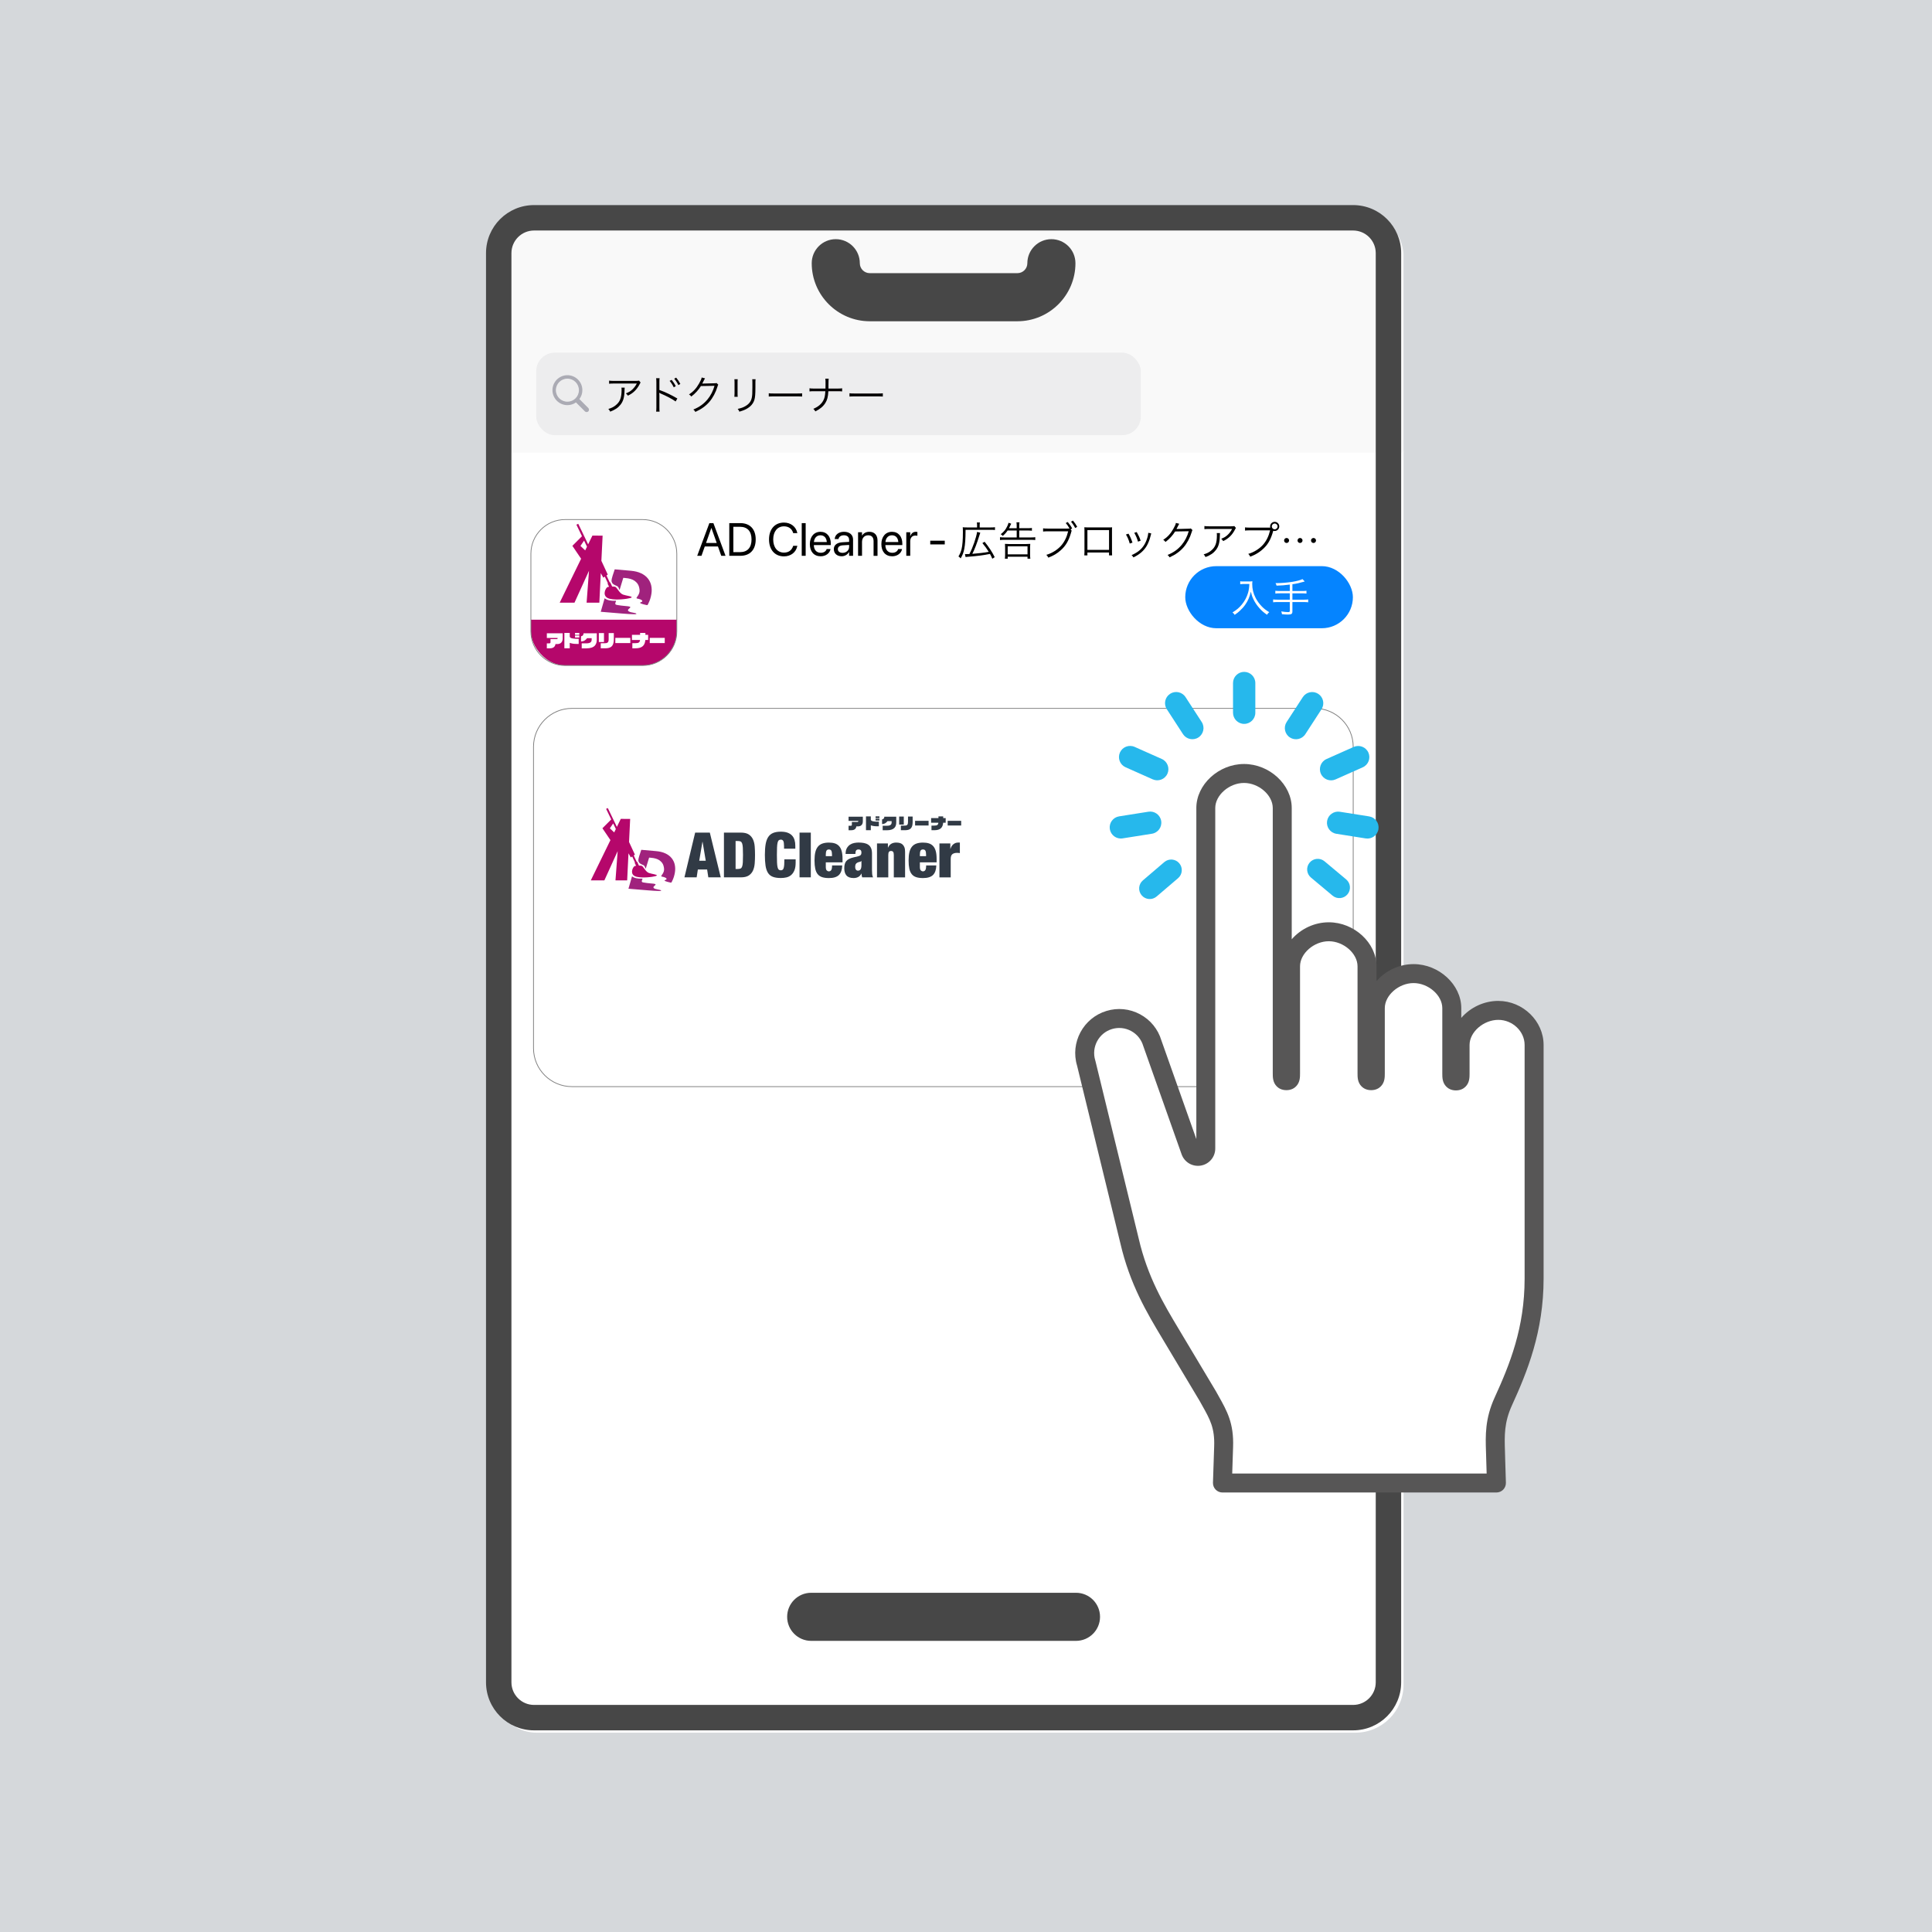 <?xml version="1.0" encoding="UTF-8"?><svg xmlns="http://www.w3.org/2000/svg" width="228" height="228" xmlns:xlink="http://www.w3.org/1999/xlink" viewBox="0 0 228 228"><defs><clipPath id="d"><rect x="57.634" y="24.476" width="108" height="180" rx="5.669" ry="5.669" fill="none"/></clipPath><clipPath id="e"><rect x="62.652" y="61.315" width="17.22" height="17.22" rx="4.03" ry="4.03" fill="none"/></clipPath></defs><g id="b"><rect width="228" height="228" fill="#d5d8db"/></g><g id="c"><g><g clip-path="url(#d)"><g><rect x="57.634" y="53.223" width="108" height="182.085" fill="#fff"/><g><rect x="57.634" y="24.476" width="108" height="28.946" fill="#f9f9f9"/><g><g opacity=".1"><rect x="63.283" y="41.62" width="71.343" height="9.732" rx="2.198" ry="2.198" fill="#767680"/></g><path d="m66.96,44.277c.977,0,1.767.793,1.767,1.767,0,.395-.13.758-.351,1.051l1.054,1.058c.049.051.077.121.077.198,0,.158-.114.279-.277.279-.074,0-.147-.026-.2-.079l-1.06-1.06c-.286.202-.633.321-1.009.321-.974,0-1.765-.793-1.765-1.767s.791-1.767,1.765-1.767Zm0,3.128c.754,0,1.36-.609,1.36-1.36s-.607-1.36-1.36-1.36-1.36.609-1.36,1.36.609,1.36,1.36,1.36Z" fill="#ababb4"/><g><path d="m73.72,45.746q-.014.086-.019.333c-.014.795-.148,1.267-.471,1.677-.291.367-.643.605-1.219.824-.071-.152-.105-.2-.219-.319.386-.114.624-.233.872-.438.505-.405.691-.891.691-1.819,0-.133-.005-.167-.019-.257h.386Zm1.881-.6c-.048.062-.057.076-.114.191-.329.638-.772,1.072-1.391,1.357-.071-.119-.11-.162-.233-.271.333-.129.529-.243.753-.452.219-.205.395-.438.533-.71h-2.705c-.262,0-.386.005-.562.024v-.367c.162.024.295.033.567.033h2.558q.319,0,.405-.033l.191.229Z" fill="#050101"/><path d="m77.431,48.58c.019-.11.024-.21.029-.5v-2.958c-.005-.3-.01-.381-.029-.486h.41c-.019.11-.024.2-.024.495v.891c.681.243,1.338.552,2.12,1.005l-.205.352c-.357-.267-1.105-.662-1.777-.943-.067-.029-.105-.048-.148-.081l-.009.005c.014.086.019.162.019.281v1.434c0,.286.005.391.024.505h-.41Zm1.829-3.753c.214.257.348.457.491.738l-.238.143c-.119-.252-.348-.61-.491-.757l.238-.124Zm.538-.262c.214.267.333.443.491.743l-.238.138c-.1-.229-.3-.533-.486-.753l.233-.129Z" fill="#050101"/><path d="m83.199,44.65q-.043.062-.105.195c-.124.257-.167.338-.219.424q.062-.014,1.438-.038c.167,0,.181-.005.248-.033l.205.2c-.043.057-.043.062-.095.233-.2.672-.548,1.319-.953,1.791-.438.5-.962.876-1.658,1.191-.076-.138-.114-.186-.238-.281.719-.295,1.224-.657,1.681-1.205.367-.443.653-1,.819-1.596l-1.605.029c-.291.467-.672.886-1.138,1.238-.081-.119-.129-.162-.267-.248.505-.329.867-.724,1.195-1.305.181-.314.276-.529.3-.695l.391.1Z" fill="#050101"/><path d="m87.061,44.755c-.014.114-.019.176-.019.395v1.281c0,.229.005.281.019.395h-.395c.014-.109.019-.209.019-.4v-1.272c0-.205-.005-.286-.019-.4h.395Zm2.11,0c-.019.109-.024.186-.024.414v.562c0,.757-.033,1.177-.119,1.453-.138.448-.438.795-.905,1.057-.233.133-.462.224-.867.343-.052-.138-.081-.186-.2-.329.429-.095.657-.176.905-.324.443-.257.672-.562.762-1.005.052-.272.067-.491.067-1.215v-.538c0-.248-.005-.314-.019-.419h.4Z" fill="#050101"/><path d="m90.724,46.408c.138.024.267.029.591.029h2.767c.353,0,.429-.005.576-.024v.386c-.152-.014-.262-.019-.581-.019h-2.763c-.348,0-.448.005-.591.019v-.391Z" fill="#050101"/><path d="m98.826,45.855c.276,0,.391-.005.557-.033v.371c-.162-.019-.3-.024-.552-.024h-1.076c-.038.667-.124,1.024-.353,1.386-.252.405-.619.715-1.181.995-.086-.148-.129-.2-.243-.305.557-.224.953-.552,1.181-.981.152-.286.205-.529.243-1.095h-1.319c-.253,0-.391.005-.553.024v-.371c.171.029.281.033.557.033h1.329c.005-.176.005-.271.005-.419v-.343c0-.191-.005-.291-.024-.405h.4c-.019.129-.019.138-.024.405l-.005.343v.419h1.057Z" fill="#050101"/><path d="m100.25,46.408c.138.024.267.029.591.029h2.767c.353,0,.429-.005.576-.024v.386c-.152-.014-.262-.019-.581-.019h-2.763c-.348,0-.448.005-.591.019v-.391Z" fill="#050101"/></g></g></g><g><rect x="139.874" y="66.812" width="19.784" height="7.328" rx="3.664" ry="3.664" fill="#0584ff"/><g><path d="m146.724,68.917c-.09,0-.205.01-.362.024v-.343c.095.019.19.024.362.024h.629c.229,0,.348-.009.443-.029-.014.119-.019.209-.019.314,0,.6.129,1.134.405,1.662.186.357.419.676.714.986.281.286.462.429.891.691-.129.109-.162.143-.267.305-.414-.291-.638-.486-.924-.815-.276-.314-.519-.676-.681-1.029-.143-.3-.214-.51-.3-.881-.148.633-.343,1.086-.667,1.543-.176.252-.395.495-.643.724-.176.162-.3.262-.6.467-.076-.124-.138-.195-.257-.281.519-.324.791-.557,1.105-.938.343-.419.586-.876.734-1.386.09-.324.129-.562.152-1.038h-.715Z" fill="#fff"/><path d="m152.211,68.988c-.633.081-.957.105-1.562.124-.029-.124-.052-.171-.124-.295.7,0,1.334-.052,1.972-.152.572-.095.981-.205,1.215-.324l.262.281c-.762.214-.891.243-1.453.324v.8h1.153c.224,0,.367-.01.505-.029v.333c-.133-.019-.295-.029-.505-.029h-1.153v.748h1.362c.219,0,.362-.01.5-.029v.338c-.148-.019-.286-.029-.5-.029h-1.362v1.1c0,.295-.114.376-.519.376-.186,0-.462-.014-.714-.043-.014-.129-.033-.191-.086-.329.3.052.605.081.81.081.152,0,.2-.033.2-.138v-1.048h-1.467c-.214,0-.357.009-.5.029v-.338c.133.019.276.029.5.029h1.467v-.748h-1.2c-.191,0-.362.009-.505.029v-.333c.138.019.281.029.505.029h1.2v-.757Z" fill="#fff"/></g></g><g><path d="m83.714,61.734h.476l1.433,3.859h-.505l-.39-1.105h-1.554l-.39,1.105h-.505l1.436-3.859Zm-.393,2.346h1.262l-.626-1.768h-.011l-.626,1.768Z"/><path d="m86.064,61.734h1.297c1.142,0,1.821.711,1.821,1.923v.005c0,1.217-.674,1.931-1.821,1.931h-1.297v-3.859Zm1.265,3.426c.875,0,1.361-.535,1.361-1.492v-.005c0-.963-.487-1.495-1.361-1.495h-.784v2.993h.784Z"/><path d="m90.755,63.663v-.003c0-1.214.687-1.99,1.762-1.99.802,0,1.425.487,1.573,1.217l.005.027h-.487l-.019-.059c-.15-.468-.53-.741-1.072-.741-.77,0-1.268.607-1.268,1.546v.003c0,.939.5,1.551,1.268,1.551.54,0,.915-.267,1.083-.776l.008-.024h.487l-.005.027c-.147.738-.765,1.217-1.573,1.217-1.072,0-1.762-.781-1.762-1.995Z"/><path d="m94.614,61.734h.465v3.859h-.465v-3.859Z"/><path d="m95.572,64.214v-.003c0-.861.492-1.452,1.252-1.452s1.222.564,1.222,1.399v.171h-2.003c.011.572.326.907.821.907.353,0,.602-.176.682-.415l.008-.024h.457l-.005.027c-.091.46-.546.824-1.153.824-.8,0-1.281-.559-1.281-1.433Zm.479-.249h1.522c-.045-.54-.345-.794-.752-.794-.404,0-.719.275-.77.794Z"/><path d="m98.401,64.807v-.005c0-.473.369-.77,1.008-.808l.797-.046v-.233c0-.34-.222-.546-.61-.546-.358,0-.583.171-.637.42l-.005.024h-.449l.003-.029c.04-.457.439-.826,1.094-.826s1.07.356,1.07.912v1.923h-.465v-.452h-.011c-.163.305-.498.505-.869.505-.554,0-.925-.334-.925-.84Zm1.03.436c.439,0,.776-.302.776-.706v-.227l-.743.045c-.372.021-.586.187-.586.447v.005c0,.267.219.436.554.436Z"/><path d="m101.263,62.812h.465v.396h.011c.15-.259.433-.449.856-.449.61,0,.963.396.963,1.03v1.805h-.465v-1.722c0-.452-.211-.701-.639-.701-.439,0-.725.313-.725.786v1.637h-.465v-2.781Z"/><path d="m104.012,64.214v-.003c0-.861.492-1.452,1.252-1.452s1.222.564,1.222,1.399v.171h-2.003c.011.572.326.907.821.907.353,0,.602-.176.682-.415l.008-.024h.457l-.005.027c-.091.46-.546.824-1.153.824-.8,0-1.281-.559-1.281-1.433Zm.479-.249h1.522c-.045-.54-.345-.794-.752-.794-.404,0-.719.275-.77.794Z"/><path d="m106.954,62.812h.465v.471h.011c.094-.321.334-.524.647-.524.08,0,.15.013.187.019v.452c-.037-.013-.136-.027-.249-.027-.361,0-.596.251-.596.674v1.717h-.465v-2.781Z"/><path d="m109.781,63.812h1.712v.433h-1.712v-.433Z"/><path d="m115.306,61.964c0-.138-.005-.2-.029-.305h.367c-.024.095-.029.167-.029.31v.276h1.291c.252,0,.386-.01.514-.029v.333c-.124-.019-.238-.024-.514-.024h-2.958c-.005,1.105-.048,1.705-.152,2.253-.081.419-.205.743-.424,1.119-.129-.133-.152-.157-.262-.229.186-.305.291-.553.367-.867.105-.443.157-1.1.157-1.986,0-.31-.005-.448-.019-.595.152.019.286.024.476.024h1.215v-.281Zm-1.429,3.42c.062.01.086.01.152.01.086,0,.262-.005.376-.014.41-.795.81-1.953.905-2.61l.376.095c-.033.091-.052.148-.095.291-.314,1-.552,1.634-.843,2.205.514-.048.848-.081,1.01-.1.41-.048.6-.076.924-.138-.224-.367-.424-.643-.748-1.033l.262-.157c.51.633.891,1.21,1.191,1.819l-.281.186c-.114-.262-.162-.357-.276-.567-.862.171-1.434.243-2.677.343-.086.005-.133.01-.205.024l-.071-.352Z"/><path d="m118.911,62.607c-.176.257-.31.41-.576.643-.038-.067-.095-.114-.238-.205.395-.31.581-.543.781-.962.067-.152.119-.286.143-.391l.314.11q-.038.071-.095.195c-.076.167-.114.243-.162.338h.905v-.248c0-.224-.005-.319-.029-.448h.362c-.024.133-.033.248-.033.457v.238h1.01c.224,0,.348-.009.486-.029v.329c-.129-.019-.276-.029-.481-.029h-1.014v.819h1.4c.214,0,.357-.009.491-.029v.338c-.143-.019-.291-.029-.491-.029h-3.186c-.186,0-.324.009-.486.029v-.338c.148.019.286.029.481.029h1.491v-.819h-1.072Zm-.324,3.324c.019-.129.029-.286.029-.486v-.857c0-.186-.005-.295-.019-.405.138.014.267.019.471.019h2.048c.2,0,.329-.005.467-.019-.014.119-.019.219-.019.405v.862c0,.214.01.352.029.481h-.333v-.233h-2.339v.233h-.333Zm.333-.51h2.339v-.948h-2.339v.948Z"/><path d="m126.475,62.641c-.029.043-.038.062-.1.295-.257.881-.61,1.476-1.167,1.977-.448.405-.895.672-1.496.895-.067-.148-.119-.214-.233-.329.638-.176,1.315-.595,1.743-1.081.391-.443.667-1,.833-1.696h-2.424c-.276,0-.391.01-.533.029v-.381c.171.024.281.029.538.029h2.301c.1,0,.162,0,.281-.005-.195-.338-.276-.452-.448-.648l.238-.124c.243.291.419.548.514.762l-.176.105.129.171Zm.148-1.205c.214.257.333.433.5.734l-.243.143c-.1-.224-.3-.524-.491-.748l.233-.129Z"/><path d="m128.328,65.203v.338h-.367c.014-.105.019-.2.019-.357v-2.586c0-.195-.005-.257-.019-.371.095.009.186.014.372.014h2.539c.205,0,.262,0,.371-.014-.014.114-.014.176-.014.371v2.577c0,.143.005.267.014.367h-.362v-.338h-2.553Zm2.553-2.648h-2.553v2.339h2.553v-2.339Z"/><path d="m133.176,62.979c.191.329.295.553.472,1.057l-.324.11c-.114-.419-.248-.738-.448-1.067l.3-.1Zm2.686-.029q-.029.076-.105.386c-.076.333-.248.772-.419,1.067-.338.581-.838,1.019-1.577,1.377-.071-.119-.11-.167-.219-.267.733-.329,1.181-.695,1.51-1.243.181-.3.319-.657.405-1.024.033-.157.052-.267.052-.324v-.048l.352.076Zm-1.715-.162c.252.452.338.643.462,1.024l-.314.11c-.086-.338-.233-.686-.438-1.043l.291-.091Z"/><path d="m139.163,61.812q-.043.062-.105.195c-.124.257-.167.338-.219.424q.062-.014,1.438-.038c.167,0,.181-.005.248-.033l.205.2c-.043.057-.043.062-.095.233-.2.672-.548,1.319-.953,1.791-.438.5-.962.876-1.658,1.191-.076-.138-.114-.186-.238-.281.719-.295,1.224-.657,1.681-1.205.367-.443.653-1,.819-1.596l-1.605.029c-.291.467-.672.886-1.138,1.238-.081-.119-.129-.162-.267-.248.505-.329.867-.724,1.195-1.305.181-.314.276-.529.3-.695l.391.1Z"/><path d="m143.974,62.907q-.014.086-.019.333c-.014.795-.148,1.267-.471,1.677-.291.367-.643.605-1.219.824-.071-.152-.105-.2-.219-.319.386-.114.624-.233.872-.438.505-.405.691-.891.691-1.819,0-.133-.005-.167-.019-.257h.386Zm1.881-.6c-.048.062-.057.076-.114.191-.329.638-.772,1.072-1.391,1.357-.071-.119-.11-.162-.233-.271.333-.129.529-.243.753-.452.219-.205.395-.438.533-.71h-2.705c-.262,0-.386.005-.562.024v-.367c.162.024.295.033.567.033h2.558q.319,0,.405-.033l.191.229Z"/><path d="m149.908,62.264c-.014-.052-.019-.095-.019-.138,0-.3.243-.543.543-.543.295,0,.538.243.538.538,0,.3-.243.543-.543.543-.052,0-.1-.005-.167-.024q-.005.014-.01.029c-.233.848-.538,1.443-.972,1.896-.495.519-1.033.867-1.734,1.129-.067-.148-.119-.214-.233-.329.638-.176,1.315-.595,1.743-1.081.391-.443.667-1,.833-1.696h-2.424c-.276,0-.391.009-.533.029v-.381c.171.024.281.029.538.029h2.439Zm.181-.143c0,.191.152.343.343.343.186,0,.338-.152.338-.343,0-.186-.152-.338-.338-.338-.191,0-.343.152-.343.338Z"/><path d="m152.128,63.784c0,.162-.133.295-.295.295s-.295-.133-.295-.295.133-.295.295-.295c.167,0,.295.129.295.295Zm1.586,0c0,.162-.133.295-.295.295s-.295-.133-.295-.295.133-.295.295-.295c.167,0,.295.129.295.295Zm1.591,0c0,.162-.133.295-.295.295s-.295-.133-.295-.295.133-.295.295-.295c.167,0,.295.129.295.295Z"/></g><g><rect x="62.961" y="83.598" width="96.734" height="44.636" rx="4.535" ry="4.535" fill="#fff"/><path d="m155.16,128.28h-87.665c-2.526,0-4.581-2.055-4.581-4.581v-35.567c0-2.526,2.055-4.581,4.581-4.581h87.665c2.526,0,4.581,2.055,4.581,4.581v35.567c0,2.526-2.055,4.581-4.581,4.581Zm-87.665-44.636c-2.475,0-4.489,2.014-4.489,4.489v35.567c0,2.475,2.014,4.489,4.489,4.489h87.665c2.475,0,4.489-2.014,4.489-4.489v-35.567c0-2.475-2.014-4.489-4.489-4.489h-87.665Z" fill="gray"/></g><g clip-path="url(#e)"><g><rect x="62.652" y="73.113" width="17.22" height="5.422" fill="#b5076b"/><rect x="62.652" y="61.315" width="17.22" height="11.798" fill="#fff"/><g><g><path d="m73.531,70.171c-.381-.137-.628-.655-.843-.869-.063-.062-.221-.084-.448-.089l-.234-.5-.048.023-.384-.824.15-.103-.753-1.626.145-2.97-1.206-.005-.502,1.03-1.167-2.421-.218.102.657,1.363-1.131,1.131.003.003-.002.002,1.029,1.521-2.527,5.183h1.746s1.712-3.764,1.712-3.764l-.283,3.764h1.504s.17-3.484.17-3.484l.299.531.175-.12.368.79-.046.022.181.384c-.092.015-.191.033-.237.074-.247.22-.579,1.044.2,1.309.014.005.027.009.041.013h0c.031.01.064.019.097.027.197.047.434.071.682.078.073.003.148.003.223.002.276-.002.557-.022.807-.051,0,0,0,0,0,0,.09-.01.177-.022.258-.034,0,0,0,0,0,0,.32-.049.551-.11.588-.157.107-.137-.625-.198-1.006-.336Zm-5.028-5.746l.425-.627.345.717-.213.437-.558-.526Z" fill="none"/><g><path d="m74.658,72.289c-.492-.077-.708-.244-.421-.457.493-.367-.334-.245-1.324-.424-.235-.043-.38-.043-.255-.364.064-.166.106-.153-.126-.144-.346.014-.864-.039-1.178-.298l-.457,1.595,2.532.21c.488.04,1.069.082,1.465.082.301,0,.326-.112-.235-.2Z" fill="none"/><path d="m76.853,69.099c-.066-.303-.198-.58-.394-.829-.111-.141-.245-.268-.402-.381-.12-.086-.254-.164-.401-.234-.339-.16-.747-.26-1.225-.3l-1.885-.167s-.194.567-.251.759c-.168.564-.153.649-.06.829.058.111.174.224.567.378.201.078.255.353.255.353.04.178.083.046.097-.001l.4-1.314.226.019c.488.04.86.152,1.115.336.004.003.009.006.013.01.256.189.418.407.488.653.07.246.122.503.049.747-.141.469-.502.634-.232.684.615.114.735.34.424.428-.295.083.134.221.585.317.221.047.176.061.295-.174.169-.332.298-.723.361-1.155.049-.334.04-.653-.026-.956Z" fill="none"/></g></g><g><path d="m73.531,70.171c-.381-.137-.628-.655-.843-.869-.063-.062-.221-.084-.448-.089l-.234-.5-.048.023-.384-.824.15-.103-.753-1.626.145-2.97-1.206-.005-.502,1.03-1.167-2.421-.218.102.657,1.363-1.131,1.131.003.003-.002.002,1.029,1.521-2.527,5.183h1.746s1.712-3.764,1.712-3.764l-.283,3.764h1.504s.17-3.484.17-3.484l.299.531.175-.12.368.79-.046.022.181.384c-.092.015-.191.033-.237.074-.247.22-.579,1.044.2,1.309.014.005.027.009.041.013h0c.031.01.064.019.097.027.197.047.434.071.682.078.073.003.148.003.223.002.276-.002.557-.022.807-.051,0,0,0,0,0,0,.09-.01.177-.022.258-.034,0,0,0,0,0,0,.32-.049.551-.11.588-.157.107-.137-.625-.198-1.006-.336Zm-5.028-5.746l.425-.627.345.717-.213.437-.558-.526Z" fill="#b5076b"/><g><path d="m74.658,72.289c-.492-.077-.708-.244-.421-.457.493-.367-.334-.245-1.324-.424-.235-.043-.38-.043-.255-.364.064-.166.106-.153-.126-.144-.346.014-.864-.039-1.178-.298l-.457,1.595,2.532.21c.488.04,1.069.082,1.465.082.301,0,.326-.112-.235-.2Z" fill="#a0227d"/><path d="m76.853,69.099c-.066-.303-.198-.58-.394-.829-.111-.141-.245-.268-.402-.381-.12-.086-.254-.164-.401-.234-.339-.16-.747-.26-1.225-.3l-1.885-.167s-.194.567-.251.759c-.168.564-.153.649-.06.829.058.111.174.224.567.378.201.078.255.353.255.353.04.178.083.046.097-.001l.4-1.314.226.019c.488.04.86.152,1.115.336.004.003.009.006.013.01.256.189.418.407.488.653.07.246.122.503.049.747-.141.469-.502.634-.232.684.615.114.735.34.424.428-.295.083.134.221.585.317.221.047.176.061.295-.174.169-.332.298-.723.361-1.155.049-.334.04-.653-.026-.956Z" fill="#a0227d"/></g></g><g><path d="m73.531,70.171c-.381-.137-.628-.655-.843-.869-.063-.062-.221-.084-.448-.089l-.234-.5-.048.023-.384-.824.15-.103-.753-1.626.145-2.97-1.206-.005-.502,1.03-1.167-2.421-.218.102.657,1.363-1.131,1.131.003.003-.002.002,1.029,1.521-2.527,5.183h1.746s1.712-3.764,1.712-3.764l-.283,3.764h1.504s.17-3.484.17-3.484l.299.531.175-.12.368.79-.046.022.181.384c-.092.015-.191.033-.237.074-.247.22-.579,1.044.2,1.309.014.005.027.009.041.013h0c.031.01.064.019.097.027.197.047.434.071.682.078.073.003.148.003.223.002.276-.002.557-.022.807-.051,0,0,0,0,0,0,.09-.01.177-.022.258-.034,0,0,0,0,0,0,.32-.049.551-.11.588-.157.107-.137-.625-.198-1.006-.336Zm-5.028-5.746l.425-.627.345.717-.213.437-.558-.526Z" fill="none"/><g><path d="m74.658,72.289c-.492-.077-.708-.244-.421-.457.493-.367-.334-.245-1.324-.424-.235-.043-.38-.043-.255-.364.064-.166.106-.153-.126-.144-.346.014-.864-.039-1.178-.298l-.457,1.595,2.532.21c.488.04,1.069.082,1.465.082.301,0,.326-.112-.235-.2Z" fill="none"/><path d="m76.853,69.099c-.066-.303-.198-.58-.394-.829-.111-.141-.245-.268-.402-.381-.12-.086-.254-.164-.401-.234-.339-.16-.747-.26-1.225-.3l-1.885-.167s-.194.567-.251.759c-.168.564-.153.649-.06.829.058.111.174.224.567.378.201.078.255.353.255.353.04.178.083.046.097-.001l.4-1.314.226.019c.488.04.86.152,1.115.336.004.003.009.006.013.01.256.189.418.407.488.653.07.246.122.503.049.747-.141.469-.502.634-.232.684.615.114.735.34.424.428-.295.083.134.221.585.317.221.047.176.061.295-.174.169-.332.298-.723.361-1.155.049-.334.04-.653-.026-.956Z" fill="none"/></g></g></g><g><g><path d="m65.77,76.006h-.219c-.035.306-.25.502-.655.502h-.363v-.584h.271c.138,0,.161-.037.161-.151v-.351h.752c.041,0,.091-.031.091-.093v-.043h-1.274v-.551h1.871v.607c0,.419-.231.665-.634.665Z" fill="none"/><path d="m68.034,75.991c-.304,0-.576-.041-.797-.128v.644h-.634v-1.817h.634v.43c0,.227.51.264.797.264h.258v.607h-.258Zm-.173-1.066v-.235h.502v.235h-.502Zm0,.31v-.233h.502v.233h-.502Z" fill="none"/><path d="m69.185,76.514h-.535v-.591h.539c.531,0,.634-.2.634-.44v-.169h-.547c-.109.165-.33.384-.706.384v-.613c.159,0,.293-.151.293-.306v-.045h1.565v.75c0,.529-.213,1.031-1.243,1.031Z" fill="none"/><path d="m70.67,75.768v-1.055h.607v1.055h-.607Zm.756.739h-.531v-.601h.512c.304,0,.423-.118.423-.469v-.725h.609v.735c0,.838-.368,1.059-1.014,1.059Z" fill="none"/><path d="m72.616,75.892v-.615h1.77v.615h-1.77Z" fill="none"/><path d="m76.157,75.525c-.05.62-.343.983-1.171.983h-.361v-.607h.368c.378,0,.506-.089.539-.376h-.954v-.607h.962v-.225h.624v.225h.324v.607h-.33Z" fill="none"/><path d="m76.679,75.892v-.615h1.77v.615h-1.77Z" fill="none"/></g><g><path d="m65.77,76.006h-.219c-.035.306-.25.502-.655.502h-.363v-.584h.271c.138,0,.161-.037.161-.151v-.351h.752c.041,0,.091-.031.091-.093v-.043h-1.274v-.551h1.871v.607c0,.419-.231.665-.634.665Z" fill="#fff"/><path d="m68.034,75.991c-.304,0-.576-.041-.797-.128v.644h-.634v-1.817h.634v.43c0,.227.51.264.797.264h.258v.607h-.258Zm-.173-1.066v-.235h.502v.235h-.502Zm0,.31v-.233h.502v.233h-.502Z" fill="#fff"/><path d="m69.185,76.514h-.535v-.591h.539c.531,0,.634-.2.634-.44v-.169h-.547c-.109.165-.33.384-.706.384v-.613c.159,0,.293-.151.293-.306v-.045h1.565v.75c0,.529-.213,1.031-1.243,1.031Z" fill="#fff"/><path d="m70.67,75.768v-1.055h.607v1.055h-.607Zm.756.739h-.531v-.601h.512c.304,0,.423-.118.423-.469v-.725h.609v.735c0,.838-.368,1.059-1.014,1.059Z" fill="#fff"/><path d="m72.616,75.892v-.615h1.77v.615h-1.77Z" fill="#fff"/><path d="m76.157,75.525c-.05.62-.343.983-1.171.983h-.361v-.607h.368c.378,0,.506-.089.539-.376h-.954v-.607h.962v-.225h.624v.225h.324v.607h-.33Z" fill="#fff"/><path d="m76.679,75.892v-.615h1.77v.615h-1.77Z" fill="#fff"/></g><g><path d="m65.77,76.006h-.219c-.035.306-.25.502-.655.502h-.363v-.584h.271c.138,0,.161-.037.161-.151v-.351h.752c.041,0,.091-.031.091-.093v-.043h-1.274v-.551h1.871v.607c0,.419-.231.665-.634.665Z" fill="none"/><path d="m68.034,75.991c-.304,0-.576-.041-.797-.128v.644h-.634v-1.817h.634v.43c0,.227.51.264.797.264h.258v.607h-.258Zm-.173-1.066v-.235h.502v.235h-.502Zm0,.31v-.233h.502v.233h-.502Z" fill="none"/><path d="m69.185,76.514h-.535v-.591h.539c.531,0,.634-.2.634-.44v-.169h-.547c-.109.165-.33.384-.706.384v-.613c.159,0,.293-.151.293-.306v-.045h1.565v.75c0,.529-.213,1.031-1.243,1.031Z" fill="none"/><path d="m70.67,75.768v-1.055h.607v1.055h-.607Zm.756.739h-.531v-.601h.512c.304,0,.423-.118.423-.469v-.725h.609v.735c0,.838-.368,1.059-1.014,1.059Z" fill="none"/><path d="m72.616,75.892v-.615h1.77v.615h-1.77Z" fill="none"/><path d="m76.157,75.525c-.05.62-.343.983-1.171.983h-.361v-.607h.368c.378,0,.506-.089.539-.376h-.954v-.607h.962v-.225h.624v.225h.324v.607h-.33Z" fill="none"/><path d="m76.679,75.892v-.615h1.77v.615h-1.77Z" fill="none"/></g></g></g></g><g><g><path d="m83.769,98.258l1.287,5.281h-1.465l-.141-.925h-1.095l-.141.925h-1.442l1.265-5.281h1.731Zm-.873,1.08l-.377,2.241h.769l-.377-2.241h-.015Z" fill="#313a45"/><path d="m87.431,98.258c.399,0,.71.073.932.218.222.146.388.34.499.584.111.244.179.525.203.843.025.318.037.65.037.995s-.012.677-.037.995c-.025.318-.092.599-.203.843-.111.244-.277.439-.499.584-.222.146-.533.218-.932.218h-1.997v-5.281h1.997Zm-.348,4.29c.133,0,.239-.019.318-.055.079-.037.139-.115.181-.233.042-.118.069-.286.081-.503.012-.217.019-.503.019-.858s-.006-.641-.019-.858c-.012-.217-.04-.385-.081-.503-.042-.118-.102-.196-.181-.233-.079-.037-.185-.055-.318-.055h-.274v3.299h.274Z" fill="#313a45"/><path d="m92.439,99.25c-.059-.108-.155-.163-.288-.163-.104,0-.186.027-.248.081-.062.054-.109.15-.141.288-.032.138-.053.324-.063.558-.01.234-.015.529-.015.884s.005.65.015.884c.01.234.031.42.063.558.032.138.079.234.141.288.062.054.144.081.248.081.084,0,.153-.021.207-.063.054-.042.096-.112.126-.211.03-.099.051-.23.063-.396.012-.165.018-.374.018-.625h1.331v.392c0,.37-.049.673-.148.91-.099.237-.229.423-.392.558-.163.136-.349.227-.558.274-.21.047-.425.07-.647.07-.385,0-.7-.047-.947-.141-.247-.094-.439-.25-.577-.47-.138-.219-.233-.503-.285-.851s-.078-.768-.078-1.261c0-.503.031-.929.092-1.28.062-.35.166-.634.314-.851.148-.217.343-.374.584-.47.242-.096.54-.144.895-.144.311,0,.574.04.791.118.217.079.393.191.529.337.136.145.234.321.296.525.062.205.092.435.092.692v.333h-1.331v-.296c0-.301-.03-.505-.089-.614Z" fill="#313a45"/><path d="m95.686,98.258v5.281h-1.331v-5.281h1.331Z" fill="#313a45"/><path d="m97.454,102.29c0,.217.037.361.111.433.074.072.158.107.252.107.118,0,.211-.048.277-.144.067-.096.1-.28.1-.551h1.198c-.01.493-.136.864-.377,1.113-.242.249-.639.374-1.191.374-.321,0-.589-.036-.806-.107-.217-.071-.392-.19-.525-.355-.133-.165-.228-.381-.285-.647-.057-.266-.085-.589-.085-.969,0-.385.032-.71.096-.976.064-.266.165-.483.303-.651.138-.168.314-.29.529-.366.215-.076.472-.115.773-.115.266,0,.499.032.699.096.2.064.367.171.503.322.136.15.237.348.303.592.067.244.1.549.1.914v.407h-1.975v.525Zm.655-1.894c-.052-.099-.149-.148-.292-.148-.138,0-.233.049-.285.148-.052.099-.078.254-.078.466v.178h.732v-.178c0-.212-.026-.367-.078-.466Z" fill="#313a45"/><path d="m101.692,103.325c-.01-.074-.02-.153-.03-.237h-.015c-.074.178-.191.311-.351.399-.16.089-.344.133-.551.133-.202,0-.374-.026-.514-.078-.141-.052-.255-.129-.344-.233s-.153-.227-.192-.37c-.04-.143-.059-.301-.059-.473,0-.187.019-.35.055-.488.037-.138.097-.258.181-.359.084-.101.197-.187.34-.259.143-.071.32-.132.533-.181l.525-.126c.143-.034.244-.085.303-.152.059-.067.089-.161.089-.285,0-.247-.113-.37-.34-.37-.128,0-.222.036-.281.107-.059.072-.091.213-.096.425h-1.154c0-.291.052-.524.155-.699.104-.175.232-.311.385-.407.153-.096.318-.16.496-.192.178-.032.343-.048.496-.048.232,0,.445.019.64.055.195.037.362.104.503.2.141.096.249.227.325.392.076.165.115.379.115.64v1.953c0,.187.007.353.022.496.015.143.049.266.104.37h-1.287c-.025-.069-.042-.141-.052-.215Zm-.126-.74c.064-.108.096-.274.096-.496v-.481h-.015c-.04.054-.1.088-.181.1-.081.012-.171.041-.27.085-.104.049-.175.115-.215.196-.04.081-.059.189-.059.322s.03.239.089.318c.059.079.138.118.237.118.148,0,.254-.054.318-.163Z" fill="#313a45"/><path d="m104.784,99.538v.488h.015c.173-.394.496-.592.969-.592.148,0,.285.016.411.048.126.032.235.09.329.174.094.084.168.195.222.333.054.138.081.316.081.533v3.018h-1.331v-2.641c0-.168-.025-.288-.074-.362-.049-.074-.133-.111-.252-.111s-.202.037-.252.111c-.049.074-.074.195-.074.362v2.641h-1.331v-4.002h1.287Z" fill="#313a45"/><path d="m108.556,102.29c0,.217.037.361.111.433.074.072.158.107.252.107.118,0,.211-.048.277-.144.067-.096.1-.28.1-.551h1.198c-.01.493-.136.864-.377,1.113-.242.249-.639.374-1.191.374-.321,0-.589-.036-.806-.107-.217-.071-.392-.19-.525-.355-.133-.165-.228-.381-.285-.647-.057-.266-.085-.589-.085-.969,0-.385.032-.71.096-.976.064-.266.165-.483.303-.651.138-.168.314-.29.529-.366.215-.076.472-.115.773-.115.266,0,.499.032.699.096.2.064.367.171.503.322.136.15.237.348.303.592.067.244.1.549.1.914v.407h-1.975v.525Zm.655-1.894c-.052-.099-.149-.148-.292-.148-.138,0-.233.049-.285.148-.052.099-.078.254-.078.466v.178h.732v-.178c0-.212-.026-.367-.078-.466Z" fill="#313a45"/><path d="m112.151,99.538v.636h.015c.074-.242.192-.425.355-.551.163-.126.343-.189.54-.189h.215v1.243c-.059-.01-.116-.017-.17-.022-.054-.005-.109-.007-.163-.007-.237,0-.42.052-.551.155-.131.104-.196.288-.196.555v2.182h-1.331v-4.002h1.287Z" fill="#313a45"/></g><g><path d="m101.256,97.524h-.197c-.032.275-.225.452-.589.452h-.327v-.526h.243c.124,0,.145-.033.145-.136v-.316h.676c.037,0,.082-.028.082-.084v-.039h-1.147v-.496h1.684v.546c0,.377-.208.598-.571.598Z" fill="#313a45"/><path d="m103.485,97.511c-.273,0-.518-.037-.717-.115v.58h-.571v-1.635h.571v.387c0,.204.459.238.717.238h.232v.546h-.232Zm-.156-.959v-.212h.452v.212h-.452Zm0,.279v-.21h.452v.21h-.452Z" fill="#313a45"/><path d="m104.648,97.981h-.481v-.531h.485c.478,0,.571-.18.571-.396v-.152h-.492c-.098.149-.297.346-.636.346v-.552c.143,0,.264-.136.264-.275v-.041h1.409v.675c0,.476-.191.927-1.119.927Z" fill="#313a45"/><path d="m106.112,97.31v-.95h.546v.95h-.546Zm.68.665h-.478v-.541h.461c.273,0,.381-.106.381-.422v-.652h.548v.662c0,.754-.331.953-.912.953Z" fill="#313a45"/><path d="m107.991,97.422v-.554h1.593v.554h-1.593Z" fill="#313a45"/><path d="m111.305,97.091c-.045.557-.308.885-1.054.885h-.325v-.546h.331c.34,0,.455-.08.485-.338h-.859v-.546h.866v-.203h.561v.203h.292v.546h-.297Z" fill="#313a45"/><path d="m111.838,97.422v-.554h1.593v.554h-1.593Z" fill="#313a45"/></g><g><path d="m76.583,103.023c-.35-.126-.576-.601-.773-.797-.057-.057-.203-.077-.411-.082l-.214-.458-.044.021-.352-.756.137-.094-.691-1.491.133-2.724-1.107-.005-.461.945-1.071-2.221-.2.093.603,1.25-1.038,1.038.003.003-.002.002.944,1.395-2.318,4.754h1.602s1.57-3.453,1.57-3.453l-.259,3.452h1.379s.156-3.196.156-3.196l.274.487.161-.11.338.724-.043.02.166.352c-.084.013-.175.03-.217.068-.227.202-.531.958.183,1.2.012.004.025.008.038.012h0c.029.009.058.017.089.024.181.043.398.065.626.072.067.002.135.003.204.002.253-.002.511-.02.741-.047,0,0,0,0,0,0,.083-.009.162-.02.237-.031,0,0,0,0,0,0,.293-.045.505-.101.539-.144.098-.126-.573-.182-.923-.308Zm-4.612-5.271l.39-.575.317.657-.195.401-.512-.482Z" fill="#b5076b"/><g><path d="m77.617,104.965c-.451-.07-.649-.223-.387-.419.452-.337-.306-.225-1.214-.389-.216-.039-.349-.039-.234-.334.059-.152.097-.14-.116-.132-.317.013-.793-.036-1.08-.273l-.42,1.463,2.323.192c.447.037.981.075,1.344.075.276,0,.299-.103-.216-.184Z" fill="#a0227d"/><path d="m79.63,102.039c-.061-.278-.181-.532-.361-.76-.102-.129-.225-.246-.369-.349-.11-.079-.233-.151-.368-.214-.311-.147-.685-.239-1.124-.275l-1.729-.153s-.178.52-.23.696c-.154.518-.141.595-.055.76.053.102.16.206.52.346.184.072.233.324.233.324.037.163.076.042.089-.001l.367-1.205.207.017c.448.037.789.14,1.023.308.004.003.008.006.012.009.235.174.384.373.448.599.064.226.112.462.045.685-.13.43-.46.582-.213.628.564.105.674.312.389.393-.27.076.123.202.537.29.203.043.161.056.271-.159.155-.305.273-.663.331-1.059.045-.307.037-.599-.024-.877Z" fill="#a0227d"/></g></g></g><path d="m75.841,78.581h-9.159c-2.247,0-4.076-1.828-4.076-4.076v-9.159c0-2.247,1.828-4.076,4.076-4.076h9.159c2.247,0,4.076,1.828,4.076,4.076v9.159c0,2.247-1.828,4.076-4.076,4.076Zm-9.159-17.22c-2.197,0-3.984,1.787-3.984,3.984v9.159c0,2.197,1.787,3.984,3.984,3.984h9.159c2.197,0,3.984-1.787,3.984-3.984v-9.159c0-2.197-1.787-3.984-3.984-3.984h-9.159Z" fill="gray"/></g></g><path d="m159.686,27.203c1.472,0,2.669,1.197,2.669,2.669v168.661c0,1.472-1.197,2.669-2.669,2.669H63.025c-1.472,0-2.669-1.197-2.669-2.669V29.872c0-1.472,1.197-2.669,2.669-2.669h96.661m0-3H63.025c-3.131,0-5.669,2.538-5.669,5.669v168.661c0,3.131,2.538,5.669,5.669,5.669h96.661c3.131,0,5.669-2.538,5.669-5.669V29.872c0-3.131-2.538-5.669-5.669-5.669h0Z" fill="#474747"/><path d="m126.98,193.643h-31.249c-1.568,0-2.838-1.271-2.838-2.838s1.271-2.838,2.838-2.838h31.249c1.568,0,2.838,1.271,2.838,2.838s-1.271,2.838-2.838,2.838Z" fill="#474747"/><path d="m120.068,37.913h-17.425c-3.777,0-6.85-3.073-6.85-6.85,0-1.568,1.271-2.838,2.838-2.838s2.838,1.271,2.838,2.838c0,.647.526,1.173,1.173,1.173h17.425c.647,0,1.173-.526,1.173-1.173,0-1.568,1.271-2.838,2.838-2.838s2.838,1.271,2.838,2.838c0,3.777-3.073,6.85-6.85,6.85Z" fill="#474747"/></g><g><g><path d="m146.828,85.428c-.726,0-1.316-.589-1.316-1.316v-3.506c0-.726.589-1.316,1.316-1.316s1.316.589,1.316,1.316v3.506c0,.726-.589,1.316-1.316,1.316Z" fill="#26b8ec"/><path d="m152.225,87.029c-.609-.396-.782-1.211-.387-1.82l1.909-2.94c.396-.609,1.211-.782,1.82-.387.609.396.782,1.21.387,1.82l-1.909,2.94c-.396.609-1.211.782-1.82.387Z" fill="#26b8ec"/><path d="m155.88,91.311c-.295-.664.003-1.441.667-1.737l3.203-1.426c.664-.295,1.441.003,1.737.667.295.664-.003,1.441-.667,1.737l-3.203,1.426c-.664.295-1.441-.003-1.737-.667Z" fill="#26b8ec"/><path d="m156.613,96.892c.114-.718.788-1.207,1.505-1.094l3.462.548c.718.114,1.207.788,1.094,1.505-.114.718-.788,1.207-1.505,1.094l-3.462-.548c-.718-.114-1.207-.788-1.094-1.505Z" fill="#26b8ec"/><path d="m154.55,101.801c.443-.529,1.231-.6,1.76-.157l2.554,2.137c.529.443.6,1.231.157,1.76-.443.529-1.231.6-1.76.157l-2.554-2.137c-.529-.443-.6-1.231-.157-1.76Z" fill="#26b8ec"/><path d="m141.429,87.025c-.609.396-1.424.222-1.82-.387l-1.909-2.94c-.396-.609-.222-1.424.387-1.82.609-.396,1.424-.222,1.82.387l1.909,2.94c.396.609.222,1.424-.387,1.82Z" fill="#26b8ec"/><path d="m137.772,91.305c-.295.664-1.073.962-1.737.667l-3.203-1.426c-.664-.295-.962-1.073-.667-1.737.295-.664,1.073-.962,1.737-.667l3.203,1.426c.664.295.962,1.073.667,1.737Z" fill="#26b8ec"/><path d="m137.035,96.886c.114.718-.376,1.391-1.094,1.505l-3.462.548c-.718.114-1.391-.376-1.505-1.094-.114-.718.376-1.391,1.094-1.505l3.462-.548c.718-.114,1.391.376,1.505,1.094Z" fill="#26b8ec"/><path d="m139.166,101.874c.448.525.386,1.314-.139,1.762l-2.532,2.163c-.525.448-1.314.386-1.762-.139s-.386-1.314.139-1.762l2.532-2.163c.525-.448,1.314-.386,1.762.139Z" fill="#26b8ec"/></g><g><path d="m176.824,118.118c-1.665,0-3.28.745-4.375,2.006v-1.154c0-2.766-2.63-5.193-5.629-5.193-1.665,0-3.279.745-4.375,2.006v-1.748c0-2.766-2.63-5.193-5.629-5.193-1.665,0-3.279.745-4.375,2.005v-15.493c0-2.766-2.63-5.193-5.629-5.193s-5.629,2.427-5.629,5.193v39.07l-4.127-11.654c-.401-1.328-1.296-2.42-2.519-3.075-1.223-.655-2.627-.795-3.955-.393-2.741.829-4.298,3.731-3.471,6.464l5.099,20.921c1.122,4.868,3.152,8.256,4.945,11.247l4.407,7.373c.093.168.184.329.276.493l.026.047c.935,1.663,1.499,2.666,1.424,4.836l-.142,4.295c-.01.301.104.598.314.814.209.216.502.341.804.341h32.334c.301,0,.593-.124.803-.34.209-.216.324-.512.315-.812l-.086-2.827c-.006-.299-.014-.58-.023-.854l-.002-.061c-.057-1.798-.107-3.352.827-5.395,1.806-3.955,3.733-8.698,3.733-14.948v-27.583c0-2.815-2.445-5.193-5.339-5.193Z" fill="#575656"/><path d="m175.367,171.309v.027c.01.275.019.557.025.871l.051,1.688h-30.026l.103-3.138c.097-2.794-.703-4.217-1.721-6.027-.092-.163-.187-.332-.285-.51-.011-.019-.022-.038-.033-.057l-4.41-7.378c-1.707-2.848-3.641-6.075-4.688-10.614l-5.102-20.935c-.009-.036-.019-.073-.03-.108-.472-1.561.414-3.215,1.975-3.687.757-.228,1.556-.149,2.252.224.696.373,1.206.997,1.436,1.758.008.027.017.053.028.084l4.502,12.713c.333.941,1.288,1.502,2.274,1.333.984-.169,1.698-1.016,1.698-2.015v-40.184c0-1.52,1.649-2.957,3.393-2.957s3.393,1.437,3.393,2.957v31.31c0,.451-.001,1.069.475,1.546.202.202.562.442,1.135.442s.933-.24,1.134-.442c.476-.477.475-1.095.475-1.546v-12.63c0-1.52,1.649-2.957,3.393-2.957s3.393,1.437,3.393,2.957v12.63c0,.451-.002,1.069.475,1.546.202.202.562.442,1.134.442s.933-.24,1.134-.442c.476-.477.475-1.095.475-1.546v-7.693c0-1.52,1.649-2.957,3.393-2.957s3.393,1.437,3.393,2.957v7.721c0,.451-.001,1.069.475,1.546.202.202.562.443,1.134.443s.933-.241,1.134-.443c.476-.477.475-1.095.475-1.547v-3.379c0-1.52,1.649-2.957,3.393-2.957,1.682,0,3.103,1.354,3.103,2.957v27.583c0,5.801-1.744,10.106-3.531,14.018-1.151,2.521-1.088,4.491-1.027,6.397Z" fill="#fff"/></g></g></g></svg>